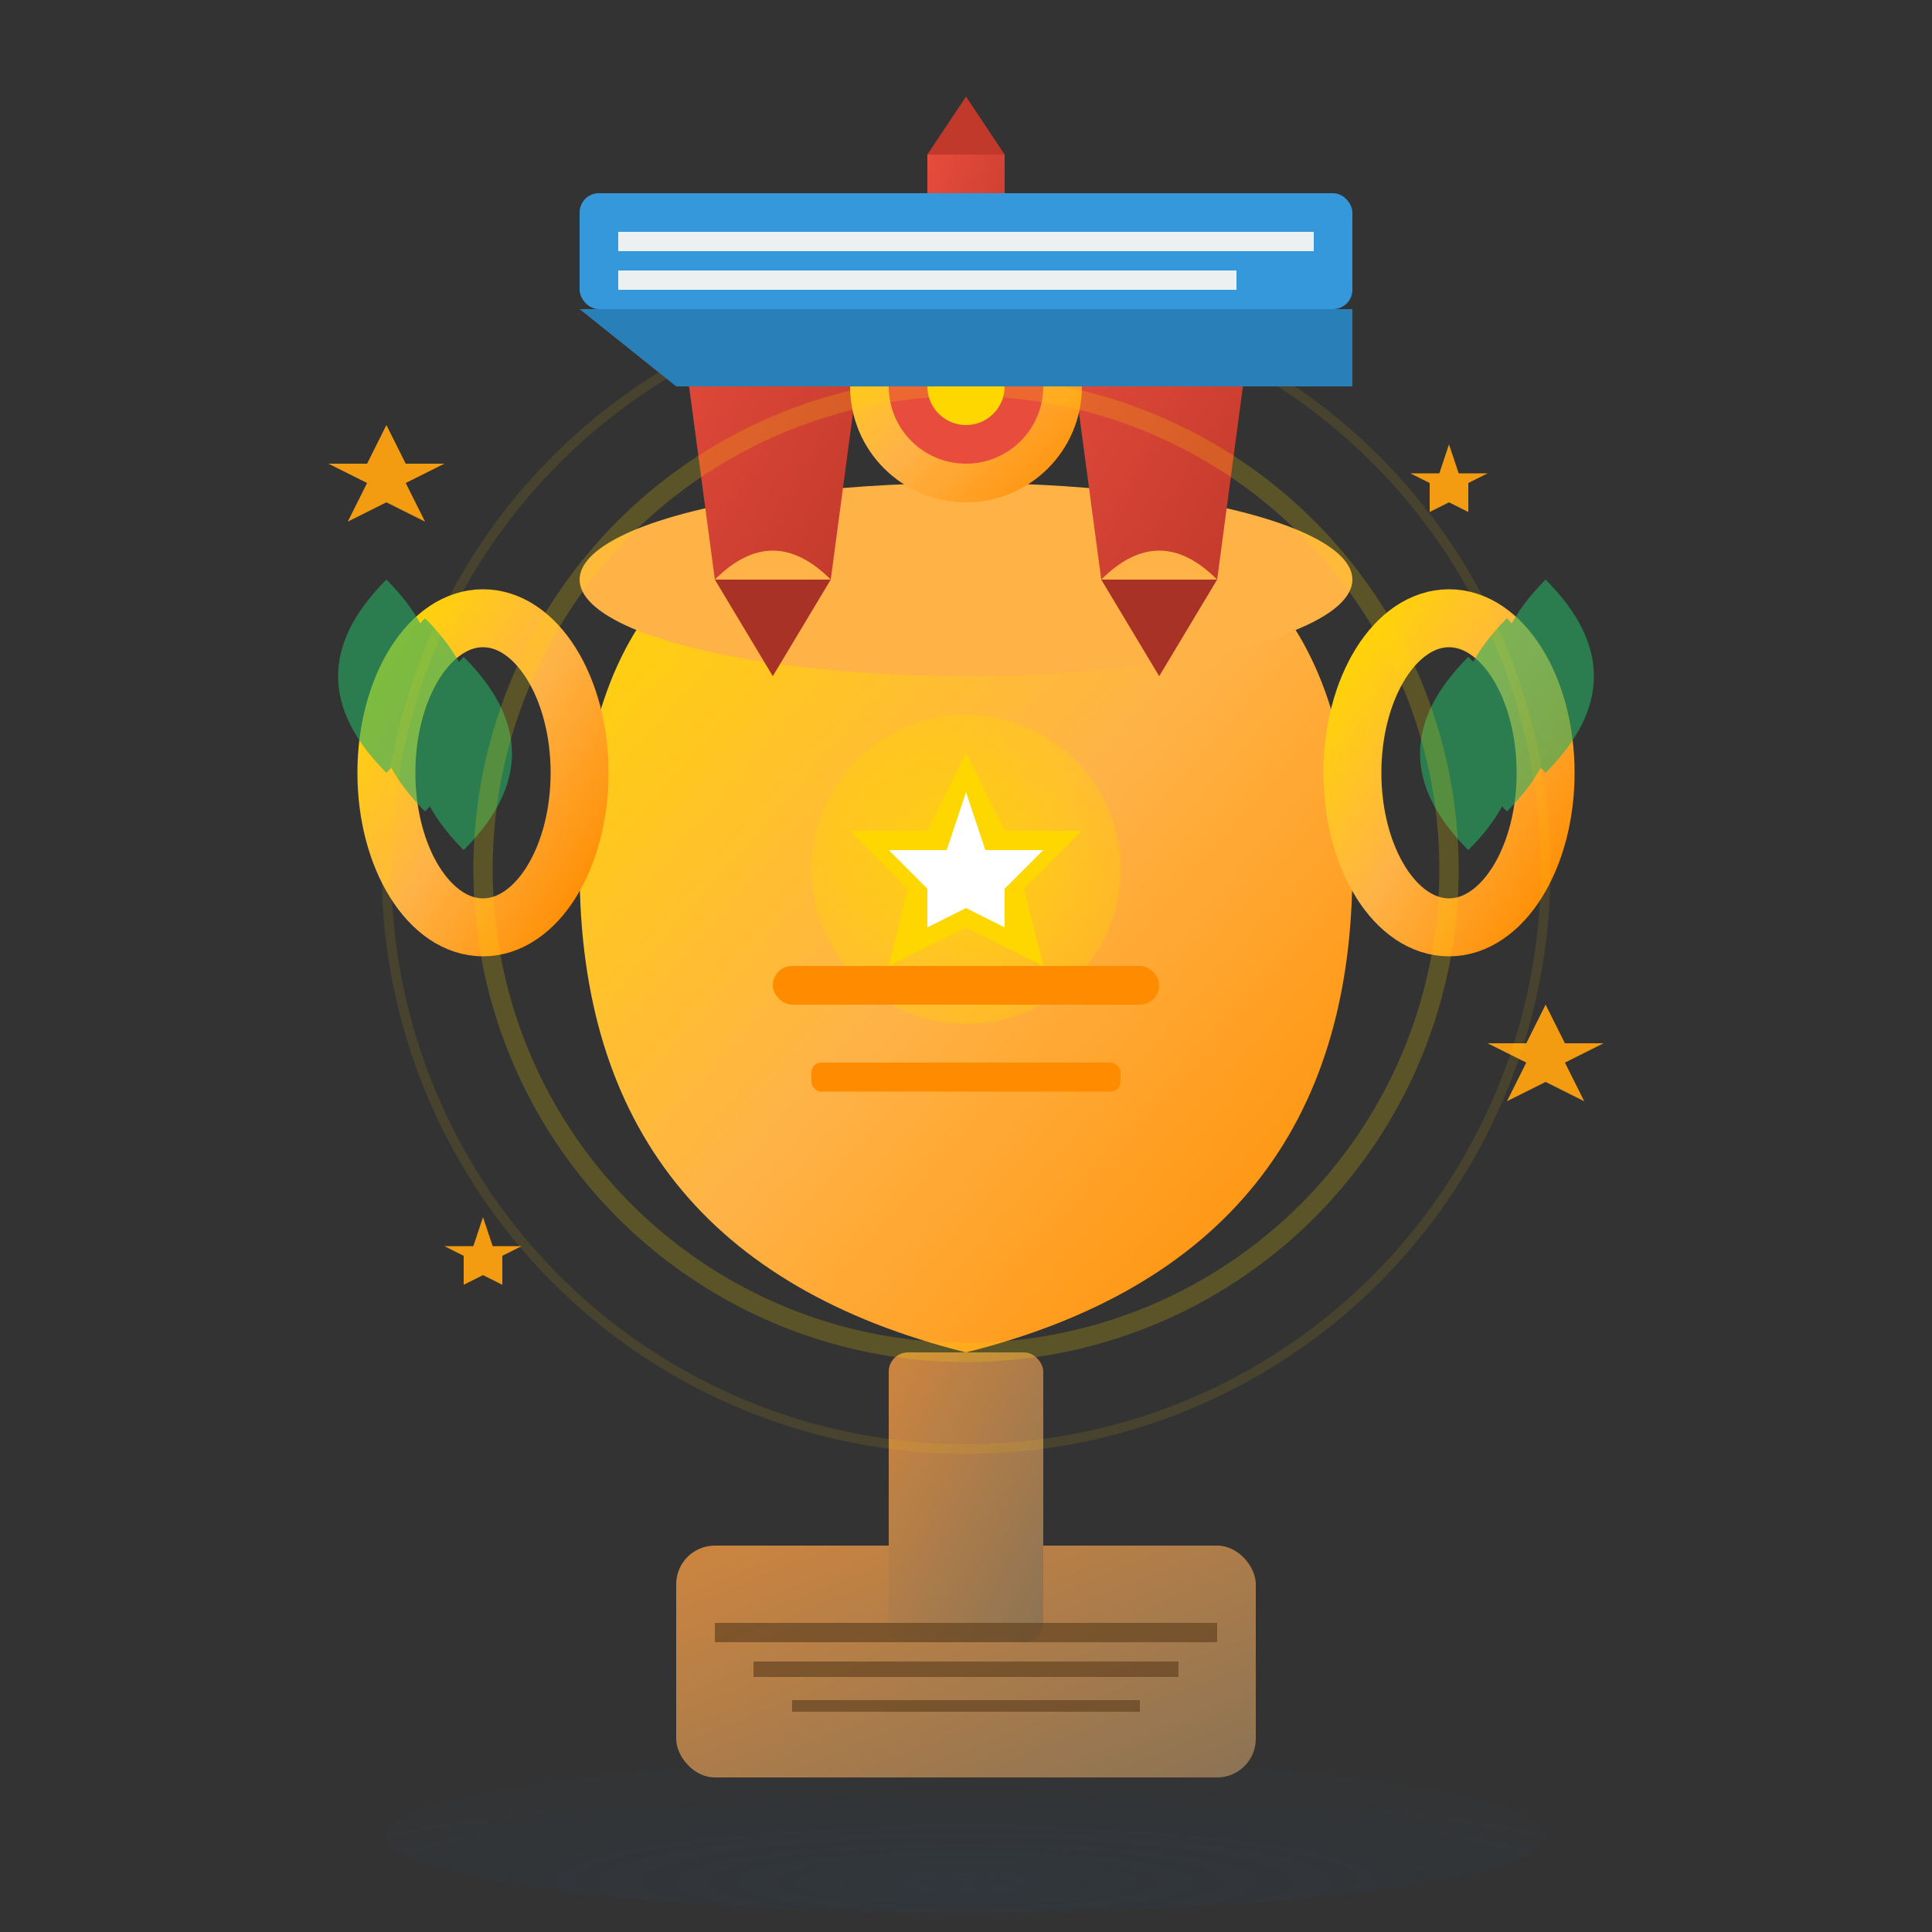 <svg xmlns="http://www.w3.org/2000/svg" viewBox="0 0 100 100" width="100" height="100">
  <rect x="0" y="0" width="100" height="100" fill="#333333" stroke="none"/>
  <defs>
    <linearGradient id="trophyGradient" x1="0%" y1="0%" x2="100%" y2="100%">
      <stop offset="0%" stop-color="#ffd700"/>
      <stop offset="50%" stop-color="#ffb347"/>
      <stop offset="100%" stop-color="#ff8c00"/>
    </linearGradient>
    <linearGradient id="baseGradient" x1="0%" y1="0%" x2="100%" y2="100%">
      <stop offset="0%" stop-color="#cd853f"/>
      <stop offset="100%" stop-color="#8b7355"/>
    </linearGradient>
    <radialGradient id="starGlow" cx="50%" cy="50%" r="50%">
      <stop offset="0%" stop-color="#ffd700" stop-opacity="0.8"/>
      <stop offset="100%" stop-color="#ffd700" stop-opacity="0.3"/>
    </radialGradient>
    <linearGradient id="ribbonGrad" x1="0%" y1="0%" x2="100%" y2="100%">
      <stop offset="0%" stop-color="#e74c3c"/>
      <stop offset="100%" stop-color="#c0392b"/>
    </linearGradient>
    <radialGradient id="shadowGrad" cx="50%" cy="80%" r="60%">
      <stop offset="0%" stop-color="#2c3e50" stop-opacity="0.3"/>
      <stop offset="100%" stop-color="#2c3e50" stop-opacity="0.1"/>
    </radialGradient>
  </defs>
  
  <!-- Shadow -->
  <ellipse cx="50" cy="95" rx="30" ry="4" fill="url(#shadowGrad)"/>
  
  <!-- Trophy base -->
  <rect x="35" y="80" width="30" height="12" fill="url(#baseGradient)" rx="2"/>
  
  <!-- Trophy stem -->
  <rect x="46" y="70" width="8" height="15" fill="url(#baseGradient)" rx="1"/>
  
  <!-- Main trophy cup -->
  <path d="M 30 45 Q 30 25 50 25 Q 70 25 70 45 Q 70 65 50 70 Q 30 65 30 45 Z" fill="url(#trophyGradient)"/>
  
  <!-- Trophy handles -->
  <ellipse cx="25" cy="40" rx="5" ry="8" fill="none" stroke="url(#trophyGradient)" stroke-width="3"/>
  <ellipse cx="75" cy="40" rx="5" ry="8" fill="none" stroke="url(#trophyGradient)" stroke-width="3"/>
  
  <!-- Trophy rim -->
  <ellipse cx="50" cy="30" rx="20" ry="5" fill="#ffb347"/>
  
  <!-- Success star in center -->
  <g transform="translate(50, 45)">
    <circle cx="0" cy="0" r="8" fill="url(#starGlow)"/>
    <polygon points="0,-6 2,-2 6,-2 3,1 4,5 0,3 -4,5 -3,1 -6,-2 -2,-2" fill="#ffd700"/>
    <polygon points="0,-4 1,-1 4,-1 2,1 2,3 0,2 -2,3 -2,1 -4,-1 -1,-1" fill="#fff"/>
  </g>
  
  <!-- Achievement ribbons -->
  <g transform="translate(35, 15)">
    <!-- Left ribbon -->
    <path d="M 0 0 Q 5 -2 10 0 L 8 15 Q 5 12 2 15 Z" fill="url(#ribbonGrad)"/>
    <path d="M 2 15 L 5 20 L 8 15" fill="#a93226"/>
  </g>
  
  <g transform="translate(55, 15)">
    <!-- Right ribbon -->
    <path d="M 0 0 Q 5 -2 10 0 L 8 15 Q 5 12 2 15 Z" fill="url(#ribbonGrad)"/>
    <path d="M 2 15 L 5 20 L 8 15" fill="#a93226"/>
  </g>
  
  <!-- Success laurel wreath -->
  <g opacity="0.6">
    <!-- Left laurel -->
    <path d="M 20 30 Q 15 35 20 40 Q 25 35 20 30" fill="#27ae60"/>
    <path d="M 22 32 Q 17 37 22 42 Q 27 37 22 32" fill="#27ae60"/>
    <path d="M 24 34 Q 19 39 24 44 Q 29 39 24 34" fill="#27ae60"/>
    
    <!-- Right laurel -->
    <path d="M 80 30 Q 85 35 80 40 Q 75 35 80 30" fill="#27ae60"/>
    <path d="M 78 32 Q 83 37 78 42 Q 73 37 78 32" fill="#27ae60"/>
    <path d="M 76 34 Q 81 39 76 44 Q 71 39 76 34" fill="#27ae60"/>
  </g>
  
  <!-- Achievement medal -->
  <circle cx="50" cy="20" r="6" fill="url(#trophyGradient)"/>
  <circle cx="50" cy="20" r="4" fill="#e74c3c"/>
  <circle cx="50" cy="20" r="2" fill="#ffd700"/>
  
  <!-- Medal ribbon -->
  <rect x="48" y="8" width="4" height="12" fill="url(#ribbonGrad)"/>
  <polygon points="48,8 52,8 50,5" fill="#c0392b"/>
  
  <!-- Success elements around trophy -->
  <!-- Small achievement stars -->
  <g transform="translate(20, 25)">
    <polygon points="0,-3 1,-1 3,-1 1,0 2,2 0,1 -2,2 -1,0 -3,-1 -1,-1" fill="#f39c12"/>
  </g>
  
  <g transform="translate(80, 55)">
    <polygon points="0,-3 1,-1 3,-1 1,0 2,2 0,1 -2,2 -1,0 -3,-1 -1,-1" fill="#f39c12"/>
  </g>
  
  <g transform="translate(25, 65)">
    <polygon points="0,-2 0.5,-0.5 2,-0.5 1,0 1,1.5 0,1 -1,1.5 -1,0 -2,-0.5 -0.5,-0.5" fill="#f39c12"/>
  </g>
  
  <g transform="translate(75, 25)">
    <polygon points="0,-2 0.5,-0.5 2,-0.5 1,0 1,1.5 0,1 -1,1.5 -1,0 -2,-0.5 -0.5,-0.5" fill="#f39c12"/>
  </g>
  
  <!-- Trophy decorative elements -->
  <rect x="40" y="50" width="20" height="2" fill="#ff8c00" rx="1"/>
  <rect x="42" y="55" width="16" height="1.5" fill="#ff8c00" rx="0.5"/>
  
  <!-- Success glow effects -->
  <circle cx="50" cy="45" r="25" fill="none" stroke="#ffd700" stroke-width="1" opacity="0.2"/>
  <circle cx="50" cy="45" r="30" fill="none" stroke="#ffd700" stroke-width="0.5" opacity="0.1"/>
  
  <!-- Achievement banner -->
  <rect x="30" y="10" width="40" height="6" fill="#3498db" rx="1"/>
  <polygon points="30,16 35,20 70,20 70,16" fill="#2980b9"/>
  
  <!-- Banner text indicator -->
  <rect x="32" y="12" width="36" height="1" fill="#ecf0f1"/>
  <rect x="32" y="14" width="32" height="1" fill="#ecf0f1"/>
  
  <!-- Base engraving -->
  <rect x="37" y="84" width="26" height="1" fill="#654321" opacity="0.7"/>
  <rect x="39" y="86" width="22" height="0.8" fill="#654321" opacity="0.7"/>
  <rect x="41" y="88" width="18" height="0.6" fill="#654321" opacity="0.7"/>
</svg>
